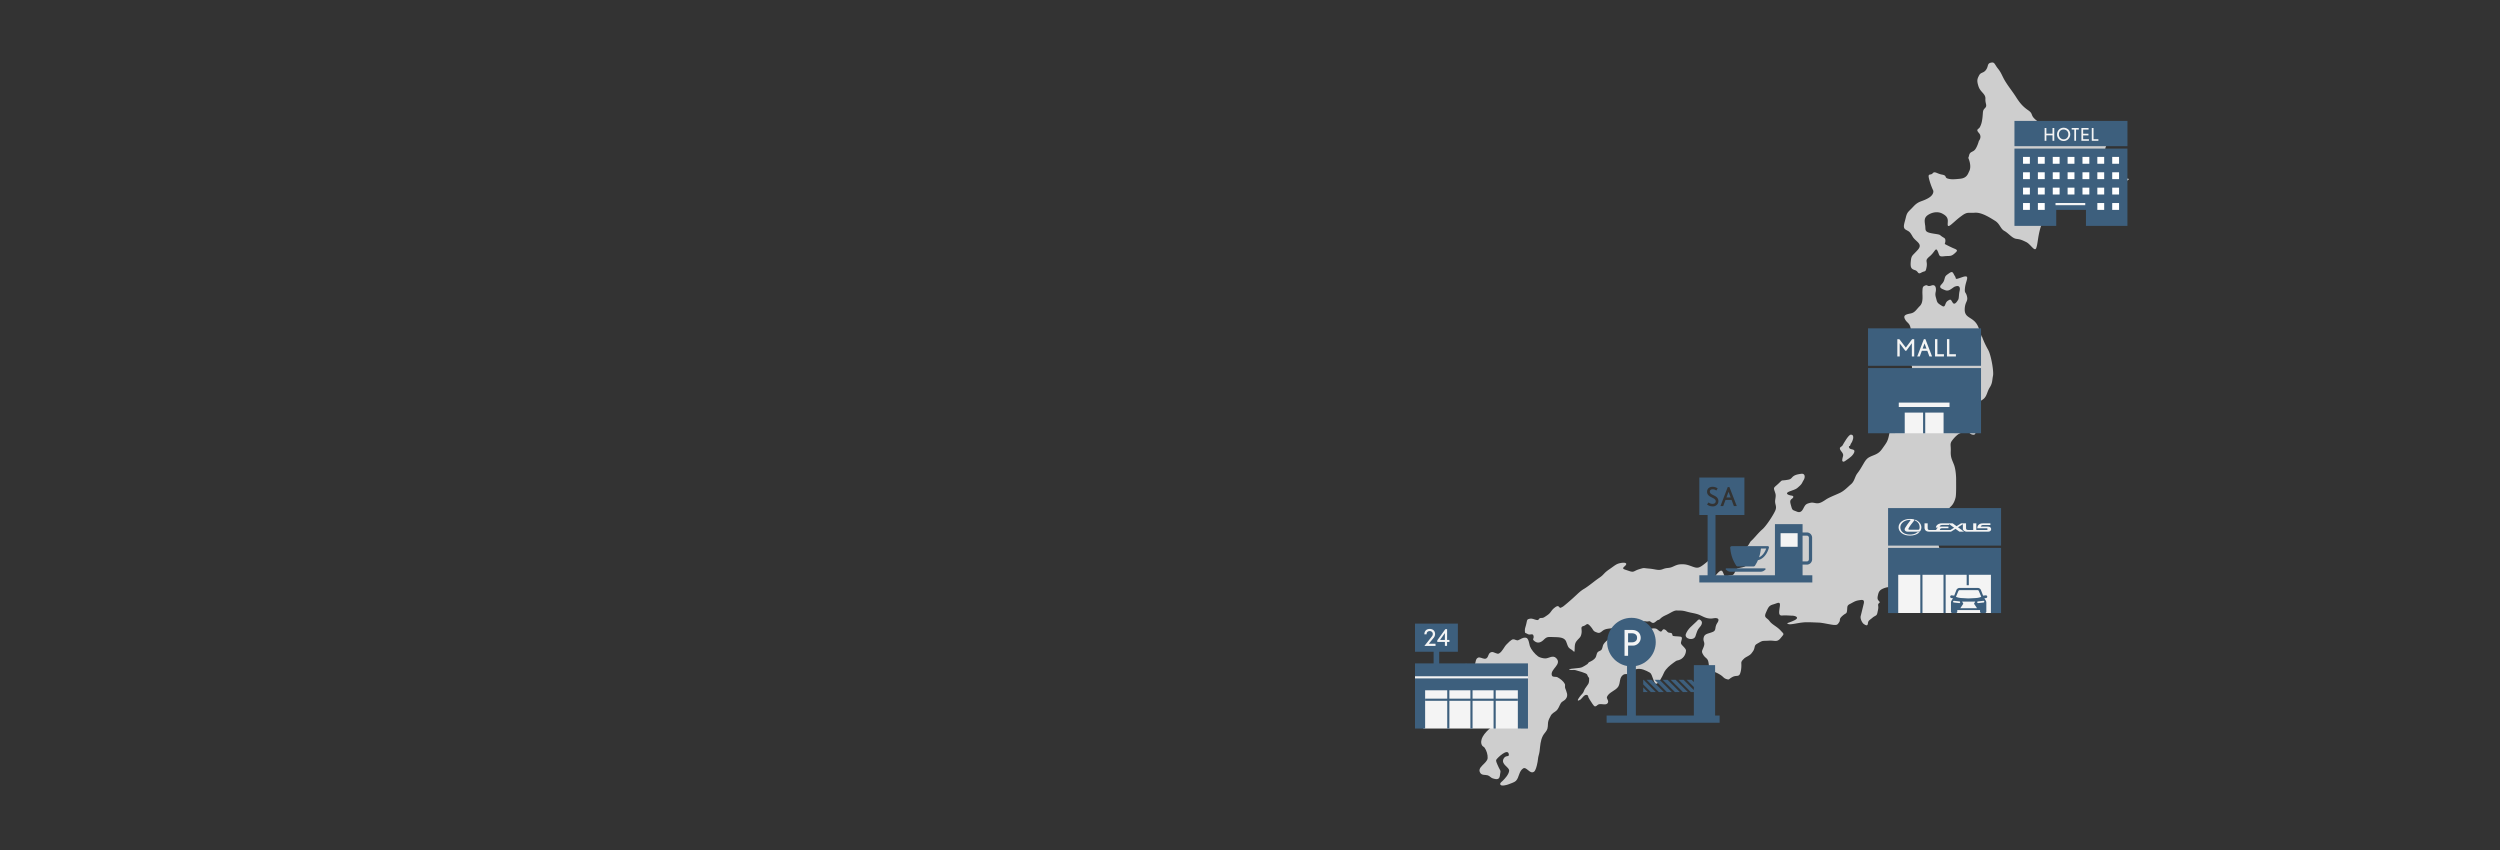 <svg xmlns="http://www.w3.org/2000/svg" width="1000" height="340" fill="none"><rect width="100%" height="100%" fill="#333333" stroke="none"/><path fill="#CECECE" d="M672.51 257.633c-.52-.83.65-1.92.1-2.81-.2-.32-2.73-.25-3.31-.43-.03 0-.05-.02-.07-.03-.5-.22-.12-.85-.64-1.1-.45-.21-.92-.08-1.34-.32-.58-.34-.66-.94-1.47-1.19-.83-.26-.82.75-1.35.86-.54.12-1.22-.71-1.62-.96-.83-.53-2.22-.34-3.04.13-.72.42-3.01 2-3.41 2.69-.31.55-.5 1.08-.68 1.57-.39 1.05-.77 1.88-2.4 2.1-1.06.14-2.12-.19-3.16-.05-1.27.17-1.37 1.82-2.95.82-1.09-.7-2.12-4.23-3.45-3.39-.76.48-1.78 1.35-2.28 2.13-.4.63-.37 1.44-.76 2.11-.39.68-1.31.62-1.69 1.21-.42.65-.38 1.37-.76 2.03-.47.82-1.7 1.49-2.55 1.84-.34.14-.44.6-.74.81-.67.47-1.36.85-2.07 1.22-1.01.53-4.81.43-5.3.94-.04.05.32.1.34.11.73.23 1.61-.08 2.32.14.59.19 4.4 1.13 4.63 1.77.09.27.26.68.44.94.12.17.35.33.35.56.05 2.45-.43 2.21-1.63 4.1-.45.7-.49 1.44-1.1 2.07-.34.35-2.02 2.23-1.77 2.7.1.18.94-.31 1.02-.36.75-.54 1.62-2.35 2.78-1.8.35.17.3.65.44.94.07.15.26.48.5.88.63 1.04 1.64 2.55 1.92 2.64.74.23 1.05-.55 1.62-.75 1.18-.42 3.03.55 3.68-.57.56-.98-.62-1.71-.31-2.46.74-1.83 3.49-2.48 4.48-4.04 1.02-1.59.26-3.67 2.11-4.83.61-.38 1.38-.11 2.05-.34 1.11-.4 1.86-1.53 3.04-1.84 1.87-.51 3.88.48 5.5 1.41 1.05.6 1.43 4.46 2.52 4.43.96-.02 2.61-3.28 2.89-4.01.23-.6.57-1.16.98-1.68 1.08-1.36 2.64-2.46 3.97-3.39.36-.25.7-.25 1.09-.36 1.78-.52 2.84-2.02 2.97-3.78.06-.9-1.48-1.96-1.91-2.66zm-46.55 15.99c-.61-1.19-1.81-2.08-2.94-2.71-.67-.38-1.98.09-2.27-.74-.85-2.49 4.3-4.41 1.7-6.96-1.33-1.31-2.92.15-4.31.16-.72 0-2.09-.3-2.72-.7-.08-.05-.15-.1-.23-.15-1.24-.88-2.74-2.73-3.23-4.04-.24-.65-.45-3.26-1.59-3.4-1.38-.16-1.92.56-3.08 1-.66.25-1.43-.46-2.07-.36-.78.12-2.05 1.48-2.6 2.04-1.02 1.03-1.71 2.95-3.06 3.64-.81.41-2.05-.79-2.94-.58-1.43.33-1.07 1.86-2.07 2.52-.24.16-.52.19-.81.15-.83-.1-1.8-.72-2.47-.46-1.46.55-.69 2.95-2.06 3.65-.03.02-.09.01-.16 0-.28-.08-.77-.38-.88-.45-1.17-.73-1.97-.97-3.15-.15-.32.23-.51.73-.37 1.13.17.5.58.77.8 1.2.34.66.32 1.77.81 2.33 1.42 1.63 5.62 1.94 5.18 4.88-.19 1.27-1.38 1.94-2.24.71-.34-.48-.82-1.16-1.01-1.71-.22-.64-.98-4.53-2.29-2-.19.37.04.65.05 1.02.02 2.38 1.15 2.69 1.88 4.62.45 1.2-1.96 2.76.3 2.92 1.92.13 4.69-4.04 6.1-3.15 1.47.92-.3 4.44 1.33 4.19 1.64-.25 4.42-3.62 2.66-5.09-1.38-1.15-2.51.64-3.59-1.48-.2-.39.05-1.06.12-1.5 0-.03.01-.06.01-.09.22-1.91 1.34-4.58 3.48-3.28.09.06.19.12.28.19.87.64.46 1.74.9 2.61.11.21.3.37.5.52.22.17.46.32.6.53.85 1.21 1.61 3.33 1.51 4.81-.1 1.39-1.75 1.44-2.28 2.39-.52.93 1.08.99 1.29 1.61.06.19-.54 3-.67 3.23-.98 1.75-2.54 3.02-4.04 4.35-1.24 1.09-2.45 2.22-3.26 3.68-.61 1.09-.88 2.56-.16 3.58.21.3.69.47.93.8.78 1.11 1.31 2.8 1.22 4.15-.15 2.18-4.55 3.66-2.89 6.01.68.96 2.02.59 2.96.9.79.26 1.19.95 1.93 1.19 1.99.64 2.84.45 2.98-1.66.03-.47.31-1.07.06-1.54-.41-.81-.81-1.46-1.13-2.31-.19-.51-.73-1.47-.43-1.96.54-.86 4.45-4.55 4.96-2.34.36 1.58-1.12.28-2.02 1.88-1.32 2.36 2.36 3.41 2.18 4.94-.17 1.49-1.63 3.03-2.63 4.03-.35.35-1.28.9-.82 1.55.45.64 2.62.04 3.13-.17.81-.35 2.41-.78 3.02-1.4 1.37-1.39 1.13-3.74 2.86-4.96.35-.24.69-.2 1.05-.02 1.03.52 2.12 2.19 3.35 1.32.87-.62 1.51-4.02 1.58-5.06.07-1.06.53-2.11.65-3.17.24-2.06.31-4.23 1.31-6.15.43-.83 1.07-1.38 1.53-2.2.6-1.07.4-2.19.56-3.26.14-.94.7-1.88 1.13-2.7.43-.83 1.41-1.23 2.1-1.82 1-.87 1.22-2.03 1.88-3.09.25-.4.68-.65 1.1-.93.29-.19.58-.39.79-.65 1.26-1.52.35-2.89-.18-4.45-.16-.45.08-1.23-.11-1.6z"/><path fill="#CECECE" d="M792.7 134.713c-.52-1.37-.84-2.65-1.33-3.81-.4-.94-.91-1.8-1.74-2.54-1.85-1.66-3.85-1.74-3.74-4.75.12-3.01 1.41-2.98.91-5.05-.5-2.06-1.11-.97-.77-3.7s2.26-5.2-1.14-4-2.17.67-2.93-.43-.76-2.22-2.2-1.21-1.62 1.09-1.93 2.3-.64 1.57-1.37 2.38-.4 1.33.72 1.8 1.74.9 3.12.01c1.39-.88 1.12-.96 2.22-1.24 1.09-.28 1.67.41 1.33 1.86-.35 1.44-.23 2.96-.54 3.49-.32.53-1.42 2.48-2.22 1.24s-.72-1.57-2-.73c-1.28.83-.78 2.98-2.33 2-1.56-.97-1.86-1.22-2.16-2.46-.3-1.23-.63-1.76-.33-3.11s.06-3.19-1.7-2.56-1.4-.41-2.44-.02-1.09.72-1.16 2.35c-.07 1.62.49 4.36-1.02 5.86s-1.95 2.64-3.71 2.99-3.07.67-2.28 2.23 1.74 1.45 2.2 3.29c.03.13.06.24.09.36.42 1.58.73 2.29.22 3.76-.56 1.57-.88 3.1-1.79 3.68s-2.13 1.5-2.64 2.31c-.52.8-1.21 2.6.29 3.14s2.31-.24 2.73-1.13c.43-.89.44-2.03 1.02-2.31.58-.29 1.33-.65.61 1.38-.71 2.03-.8 2.54-.46 3.43s.79.62.48 2.4c-.31 1.77-.45 4.47-.69 5.6-.24 1.11-.48 2.71-1.3 3.98a.2.2 0 0 1-.04.06c-.85 1.29-.83 1.87-1.06 3.09s-1.6 3.84-2.62 5.34c-.75 1.1-1.36 2.05-1.87 3.05-.19.36-.36.73-.52 1.12-.6 1.45-.6 2.17-1.08 4.25s-.88 2.6-2.04 4.24-1.64 2.48-3.86 3.38c-2.22.91-2.84 1.07-4.16 3.34-1.33 2.27-1.56 2.69-2.55 3.99s-1.09 3.1-2.49 4.3c-1.41 1.2-2.68 2.64-4.49 3.5s-4.19 1.73-5.51 2.61-2.56 1.74-3.98 1.51c-.11-.02-.21-.03-.3-.05-1.14-.2-1.36-.3-2.53.02-1.27.34-1.54.81-1.99 1.59s-1.04 2.56-2.82 1.83-1.84-.47-2.31-2.13c-.1-.34-.18-.64-.25-.9-.26-1.03-.24-1.58.46-2.09.88-.64.83-1.2-.17-1.33s-3.06-.82-.5-1.74c2.55-.92 2.47-.89 3.67-1.98 1.21-1.08 1.06-1.37 1.74-2.46s.68-2.77-1.01-2.52c-1.69.24-2.74.51-3.51 1.35s-.88.92-2.75 1.18-1.05-.26-2.82 1.4-2.05 1.42-1.52 2.96.54 1.58.25 3.5c-.3 1.92.85 2.48-.02 4.41s-3.68 6.2-5.15 7.43c-.51.43-1.1 1.04-1.69 1.67-1.08 1.17-2.14 2.43-2.64 2.83-.78.62-.97 1.88-1.99 2.54s-1.66 1.35-1.53 2.26c.13.92 1.61.87 1.46 2.63-.16 1.76.66 2.69-1.44 3.21-2.1.51-2.28.2-2.91 1.52-.63 1.31-.76 1.71-2.13 1.78-1.32.08-1.86 1.05-2.4-.13a2 2 0 0 1-.06-.14c-.56-1.39-.79-2.37-2.18-1.03s-1.54 2.44-2.11.41-.49-1.87-.08-3.11c.41-1.23.18-3.62-2.31-1.54-1.3 1.09-2.17 1.76-2.9 2.12-.67.33-1.23.38-1.9.22-1.39-.33-2.93-1.23-4.75-1.28-.87-.02-1.45 0-2.01.12-.62.13-1.22.38-2.15.81-1.77.82-2.23.29-4.06 1.01-1.82.72-2.86 0-5.43-.21-2.58-.21-1.86-.42-4.08.25-1.57.48-1.88.99-2.68.99-.33 0-.75-.09-1.37-.31-2.14-.75-3.02-.76-1.71-1.88 1.31-1.11.44-1.64-1.48-1.31s-2.33.94-4.69 2.55-2.03 2.06-3.93 3.34-4.46 3.48-6.13 4.45c-1.66.96-2.61 2.08-4.71 3.95s-3.4 2.9-3.4 2.9-.23.26-1.14.68c-.25.12-.41.06-.54-.06-.34-.3-.53-1-1.79-.08-1.76 1.27-1.42 1.96-3.11 3.14-1.7 1.18-1.63 1.09-2.63 1.14-.99.05-.55 1.05-1.74.78s-1.77-.7-2.79-.46-.9.41-1.28 2.03c-.38 1.61-.6 1.78-.56 2.82.05 1.04.05.65 1.1 1.24 1.04.6 2.04-.49 2.35.74s-.77 1.22.43 2.13c1.19.91 2.41.65 3.68-.59 1.26-1.24 1.69-1.13 3.84-1.06s4.43 0 5.14 1.88c.71 1.87.65 2.26 1.92 3.03 1.26.77 1.41 1.78 1.45-.18s.22-2.52 1.11-3.53c.88-1 1.4-1.17 1.64-2.81.07-.48.05-.88.02-1.23-.07-.84-.21-1.32.73-1.57 1.33-.35 1.31-1.53 2.66-.06 1.36 1.48 1.09 1.98 2.25 2.44 1.16.47 1.49.56 2.55-.31 1.06-.88 1.91-.95 3.36-1.13s3.09-.29 3.89-1.05c.8-.77.87-1.59 2.57-1.45 1.7.15.21 1.95 1.84 1.2 1.51-.69.97-1.43 1.98-1.8.08-.03.17-.06.27-.08 1.38-.34 2.45.7 2.45.7.66-.79 1.29-.06 2.27-.36s1.26 1.46 2.78.16.87-.2 1.93-1.24 2.13-1.28 3.41-1.99c.56-.31 1.07-.6 1.54-.83.61-.29 1.17-.47 1.69-.43.92.08 1.82-.12 3.66.4s2.81.61 4.07.95 1.5.57 3.03 1.26c1.52.68 2.78.71 3.84.51.67-.12 1.61-.14 1.9.35.17.29.11.76-.37 1.49-1.12 1.7-.44 2.66-1.37 3.35-.14.11-.33.21-.56.3-1.75.72-3.19.64-3.54 2.26s.67 1.73.07 3.49-1.15 1.85-.25 3.34 1.71 1.27 2.06 2.85-.04 1.83 1.25 3.07c1.29 1.25 1.41.86 3.15 1.88 1.73 1.01 1.57 1.54 2.82 1.93s.69.16 2.29-.76 2.62.03 3.18-1.43c.31-.8.44-1.72.49-2.52.04-.65.02-1.22 0-1.58-.06-.81.44-1.23 1.12-1.91.69-.68 2.25-1.14 2.97-2.12.73-.98.96-1.23 1.21-2.36s.52-1.15 1.93-1.97 1.44-.56 3.84-.71c2.39-.16 3.16.8 4.67-1.04 1.5-1.84 1.46-1.41-.05-3.05s-3.37-2.3-4.4-3.74-2.4-1.22-1.44-3.38c.96-2.15 1.19-2.81 2.91-3.29.35-.1.67-.21.97-.32 1.17-.42 1.89-.7 1.69.97-.26 2.09-.76 3.91.88 3.79 1.65-.12 2.88.05 4.11.07s2.99.76.92 1.8-3.46 1.15-2.77 1.46 1.42.17 2.65-.02c1.06-.17 2.52-.48 3.98-.58.23-.02.45-.03.68-.03 1.68-.04 3.74.1 5.19.14 1.45.05 4.86.88 6.06.93s1.37-.1 2.02-1.1-.25-1.1 1.21-2.44 1.77-.76 1.94-2.15c.18-1.4-.15-2.05 1.14-2.68s1.96-1.22 3.45-1.47 2.52-.44 2.07 1.42-.93 3.82-1.2 4.87.58 2.78 1.35 3.26 1.4.81 1.54-.34.52-1.15 1.77-2.21c1.24-1.06 1.74-.64 2.03-2.05s.45-1.81.29-2.91 1.08-.91.46-1.61-.88-.89-.56-2.42c0-.03.01-.05.02-.08.32-1.47.76-2.13 2.29-2.73 1.56-.61 2.65-.68 3.78.12 1.13.79.87 1.07 1.31 2.01.44.93 1.46 1.74 2.05.67.59-1.08 1.3-1.92.79-2.88s-1.23-1.78-1.3-2.91c-.06-.99.04-1.67.7-2.61.1-.14.2-.28.33-.43.39-.49.98-.89 1.62-1.16.92-.39 1.93-.51 2.62-.25 1.18.44 2.92 1.15 1.71 2.16s-1.32 1.09-2.5 1.91c-1.18.83-1.58.34-1.76 2.14s.16 2.16-.2 3.6c-.36 1.45-.53 1.77-.23 3.01s-.15 2.06.44 2.65c.59.58.69.83 2.03-.06 1.33-.9.5-1.42 2.11-2.4 1.6-.97 2.5-1.75 3.87-2.27s1.28-2.52 1.71-3.65.11-2.84.59-4.46c.48-1.61.91-1.81 1.79-2.16.88-.36 2.26-.68 3.25-1.12.64-.28 1.05-.92 1.07-1.53.01-.32-.09-.64-.33-.89-.69-.72-4.21-4.72-3.51-9.8s1.09-6.94 2.25-8.14c1.07-1.1 1.35-1.36 1.55-2.3.02-.08.03-.17.05-.26.2-1.17.95-1.47 1.59-2.28s1.07-1.8 1.38-3.02c.32-1.22.2-6.15.22-7.1.02-.94-.1-4.17-.91-6.18-.32-.8-.6-1.42-.81-2.02-.32-.92-.49-1.81-.43-3.25.1-2.39-.48-2.93.59-4.33 1.06-1.4 2.45-2.74 3.56-2.98 1.11-.23 2.64-1.11 3.31-.08s2.7 1.13 2.35-.04c-.36-1.17-1.05-2.3-1.37-3.69-.22-.98.23-2.46.73-3.94.21-.63.43-1.26.6-1.85.58-1.97 1.22-2.57 2.98-3.72s1.69-3.07 2.84-4.86c1.15-1.78.93-2.85 1.31-4.65.38-1.81-.79-8.24-1.85-10.22-1.07-1.97-1.6-2.96-2.54-5.43zm58.25-63.31c-3.24-.26-2.86-.88-4.25-1.23s-1.98.65-2.65-2.93c-.68-3.58-2.47-3.01-2.14-5.17s-.21-2.35.97-4.57.22-2.27 1.8-3.51c1.59-1.24.87-.6 1.4-2.6.6-2.28 1.31-3.62-2-.34-3.31 3.27-3.41 5.43-5.32 6.11-1.91.67-3.46.57-4.67.96-1.2.4-3.55-2.34-6.64-2.78-3.1-.44-4.84-1.07-6.32-2.21s-1.43-2.33-2.95-2.73-.32.26-3.35-2.05-1.24-2.65-3.54-4.24-3.44-3.06-4.89-5.33-2.83-3.9-4.22-6.15c-1.39-2.24-1.51-3.35-2.98-5.17-1.46-1.82-1.28-2.74-2.85-2.39-1.56.34-.89 1.42-1.94 2.86s-2.05.85-2.78 2.25-.98 2.07-.22 4.39c.75 2.32 2.88 2.94 2.76 4.94s.86 2.66-.12 3.67c-.97 1.01-.8 1.15-1.01 3.42-.22 2.27-.58 3.28-1.08 4.23-.5.96-1.8.79-.4 2.36s-.01 3.18-.01 3.18-.53 2.08-1.44 3.34-2.09.76-2.47 2.44-.48.28.08 2.08c.56 1.79.48 3.28-.02 4.24s-.84 2.73-3.59 3.02c-2.76.29-3.75.31-5.05-.08s-.17-1.2-2.24-1.57c-2.06-.37-2.94-1.52-3.75-.52-.81.99-2.09-.3-1.43 2.28.66 2.59 1.66 4.62 1.66 4.62s.54 1.64-2.11 3.1c-2.65 1.47-3.7 1.01-5.81 3.28s-2.51 2.12-3.07 4.5c-.56 2.37-1.36 3.98.01 4.78 1.38.8 1.52.62 2.72 2.73 1.21 2.1 4.28 2.84 2.1 5.3-2.18 2.47-2.58 2.1-2.82 4.66-.25 2.56.26 3.05 1.69 3.49s.99 1.87 2.52.99 1.71.09 2.13-2.33-.95-2.39 1.21-4.18 2.37-3.84 3.19-2.11c.81 1.73.37 2.33 2.58 2.07s2.65.2 4.08-1.02c1.43-1.23 1.43-1.45-.08-2.08-1.52-.62-3.74-1.81-3.74-1.81s.74-1.87-.25-2.44c-2.51-1.44-.65-1.14-4.37-1.73-3.73-.59-2.92-1.36-3.21-3.28s-.5-3.21 1.42-4.34c1.92-1.12 3.97-1.14 5.37-.4 1.4.73 2.26 1.5 2.27 2.94 0 1.44-.48 3.01 1.47 1.37 1.96-1.64 2.05-1.91 4.21-3.48s2.55-.97 5.19-1.15 5.83 1.88 7.94 3.18c2.11 1.29 2.17 3.21 3.82 4.11 1.64.9 3.1 2.94 4.76 3.16s2.06.37 3.93 1.27 3.43 4.12 4.06 2.38.58-4.11 1.57-7.69 2-2.61 3.24-4.97c1.23-2.36 2.53-3.02 4.17-4.63 1.64-1.6 2.9-1.3 4.46-2.7 1.57-1.4 1.88-1.21 3.31-.77s2.7.9 3.92.89 3.43 1.39 2.12 0c-1.32-1.39-1.95-3.2.14-2.68 2.08.53 2.3 2.42 3.47 1.1 1.16-1.32 2.28-2.13 3.94-2.51 1.65-.39 2.4-.34 3.37-1.36.97-1.01 4.81-2.26 2.7-2.43z"/><path fill="#CECECE" d="M679.48 247.803c-.34.16-.64.55-.9.82-1.55 1.55-3.46 2.83-4.24 4.99-.7 1.97 3.09 2.88 3.83.91.31-.82.61-2.04 1.07-2.79.6-.97 1.6-1.56 1.53-2.87-.02-.39-.83-1.27-1.29-1.05zm57.79-65.9c.09.68-.78 2.19-.17 2.69.42.35 1.25-.41 1.56-.62 1.13-.76 2.67-1.83 3.07-3.19.36-1.23-1.36-.86-1.92-1.45-.2-.22-.45-.96 0-.9.29.04.37-.75.57-1 .63-.77 1.76-3.61-.07-3.57-.9.02-2.86 3.51-3.31 4.33-.23.43-1.04.59-1.05 1.13 0 .95 1.17 1.55 1.31 2.58z"/><path fill="#3D5F7D" d="M850.98 48.363h-45.2v10.11h45.2zm-45.2 11.07v30.92h16.71v-6.4h11.89v6.4h16.59v-30.92z"/><path fill="#fff" d="M811.95 62.763h-2.74v2.74h2.74zm5.94 0h-2.74v2.74h2.74zm5.95 0h-2.74v2.74h2.74zm5.94 0h-2.74v2.74h2.74zm5.95 0h-2.74v2.74h2.74zm5.94 0h-2.74v2.74h2.74zm5.95 0h-2.74v2.74h2.74zm-35.67 6.15h-2.74v2.74h2.74zm5.94 0h-2.74v2.74h2.74zm5.95 0h-2.74v2.74h2.74zm5.94 0h-2.74v2.74h2.74zm5.95 0h-2.74v2.74h2.74zm5.94 0h-2.74v2.74h2.74zm5.95 0h-2.74v2.74h2.74zm-35.67 6.15h-2.74v2.74h2.74zm5.94 0h-2.74v2.74h2.74zm5.95 0h-2.74v2.74h2.74zm5.94 0h-2.74v2.74h2.74zm5.95 0h-2.74v2.74h2.74zm5.94 0h-2.74v2.74h2.74zm5.95 0h-2.74v2.74h2.74zm-35.67 6.15h-2.74v2.74h2.74zm5.94 0h-2.74v2.74h2.74zm23.78 0h-2.74v2.74h2.74zm5.95 0h-2.74v2.74h2.74z"/><path fill="#F4F4F4" d="M834.1 81.213h-11.89v.86h11.89zm-13.09-24.88v-2.21h-2.46v2.21h-.7v-5.14h.7v2.27h2.46v-2.27h.7v5.14zm6.86-1.53c-.14.32-.33.6-.56.84-.24.24-.51.43-.83.56-.32.14-.66.2-1.02.2s-.71-.07-1.03-.2-.6-.32-.84-.55-.43-.52-.56-.84c-.14-.33-.2-.68-.2-1.07s.07-.72.2-1.04q.195-.48.54-.84c.23-.24.51-.42.83-.56.32-.13.66-.2 1.03-.2.4 0 .76.07 1.09.2.33.14.6.32.84.56s.41.52.54.84.19.67.19 1.04-.07.72-.21 1.04zm-.67-1.84c-.09-.24-.22-.44-.39-.61s-.37-.31-.61-.4q-.36-.15-.78-.15a1.87 1.87 0 0 0-1.35.55c-.16.17-.29.38-.38.62a2.2 2.2 0 0 0 .01 1.57 1.93 1.93 0 0 0 1.03 1.04q.345.15.72.15c.25 0 .49-.05.72-.14s.43-.22.6-.4q.255-.255.42-.63c.1-.24.15-.52.15-.83 0-.28-.05-.53-.14-.77m3.22-1.11v4.48h-.7v-4.48h-1.05v-.66h2.84v.66zm2.14 4.48v-5.14h2.87v.66h-2.17v1.64h2.12v.66h-2.12v1.52h2.3v.66h-3.01zm4.15 0v-5.14h.7v4.48h1.95v.66zm-39.15 172.63h-39.41v16.25h39.41z"/><path fill="#3D5F7D" d="M794.89 238.613a.55.55 0 0 0-.61-.48l-1.04.12-.8-2.07c-.18-.6-.73-1.01-1.36-1.01h-7.23c-.63 0-1.18.41-1.36 1.01l-.8 2.07-1.04-.12a.55.55 0 0 0-.13 1.09l.66.08-.57.94c-.14.24-.22.51-.22.79v3.64c0 .3.24.54.54.54h1.44c.3 0 .54-.24.54-.54v-.66h9.1v.66c0 .3.24.54.54.54h1.44c.3 0 .54-.24.54-.54v-3.64c0-.28-.08-.55-.22-.79l-.57-.94.67-.08c.3-.04.52-.31.48-.61m-11.52-2.22c.09-.2.31-.34.55-.34h7.05c.25 0 .47.13.55.34l.98 2.34c-.67.28-1.4.44-2.14.48l-2.14.12c-.26.01-.52.02-.78.02s-.52 0-.78-.02l-2.14-.12c-.74-.04-1.47-.21-2.14-.48l.98-2.34zm.36 4.85h-.04l-2.16-.24a.34.34 0 0 1-.3-.38.34.34 0 0 1 .38-.3l2.16.24c.19.02.32.19.3.38-.02.17-.17.3-.34.3m.39 2.04 1.21-1.8-.49-.85h5.26l-.49.85 1.21 1.8zm9.31-2.28-2.16.24h-.04c-.17 0-.32-.13-.34-.3-.02-.19.11-.35.3-.38l2.16-.24c.19-.02.35.11.38.3.02.19-.11.35-.3.38"/><path fill="#3D5F7D" d="M755.23 219.153v26.07h4.06v-15.31h8.84v15.31h.86v-15.31h8.41v15.31h.86v-15.31h8.41v4.18h.86v-4.18h8.84v15.31h4.06v-26.07zm45.2-15.92h-45.2v15.01h45.2z"/><path fill="#F4F4F4" d="m766.15 207.873-.2.31c1.36.56 1.91 1.58 1.91 2.67 0 .55-.15 1.04-.43 1.04h-3.57c-.49 0-.63-.17-.41-.61.39-.77 1.56-2.25 2.28-3.13.11-.13.19-.33-.19-.43-.39-.1-1.01-.15-1.55-.15-2.69 0-4.56 1.45-4.56 3.33 0 1.73 1.63 3.34 4.56 3.34 1.3 0 2.88-.36 3.78-1.38h-.78c-.88.79-2.02.97-3 .97-2.37 0-3.86-1.23-3.86-2.92 0-1.56 1.69-2.97 3.83-2.97.26 0 .34.05.07.39-.55.68-1.52 2.02-1.98 2.81-.49.84.01 1.53 1.11 1.53h4.47c.28 0 .43-.16.59-.44.13-.23.33-.69.33-1.32 0-1.27-.95-2.44-2.41-3.02zm29.18 2.77h-3.03c.1-.39.4-.65.96-.65h2.9v-.65h-3.08c-1.76 0-2.18 1.25-2.18 1.96h3.76c.52 0 .52.69.02.69h-4.15v-2.65h-1.25v2.65h-2.07c-.56 0-.79-.27-.79-.68v-1.97h-2l-1.79 1.13-1.54-1.13h-4.44c-1.29 0-2.2.75-2.31 1.69h.83c-.34.22-.59.57-.74.97h-2.63c-.5 0-.73-.26-.73-.74v-1.92h-1.26v1.63c0 1.03.57 1.69 1.84 1.69h8.76l1.8-1.13 1.55 1.13h1.85l-2.41-1.76 1.95-1.23v1.86c0 .58.75 1.13 1.43 1.13h8.75c1.52 0 1.51-2.01 0-2.01zm-15.14 1.35h-4.25c.04-.36.23-.71.81-.71h2.63v-.65h-3.51c.06-.27.33-.65.97-.65h2.79v-.36l2 1.46zm-171.87 63.13h-38.98v16.3h38.98z"/><path fill="#3D5F7D" d="M566 265.353v26.07h4.05v-15.31h8.84v15.31h.86v-15.31h8.41v15.31h.86v-15.31h8.41v15.31h.86v-15.31h8.85v15.31h4.05v-26.07zm17.15-15.91H566v11.26h17.15z"/><path fill="#3D5F7D" d="M570.05 279.463v.86h37.09v-.86z"/><path fill="#F4F4F4" d="M566 270.503v.86h45.2v-.86z"/><path fill="#3D5F7D" d="M575.68 260.063h-2.23v5.94h2.23z"/><path fill="#F4F4F4" d="m569.77 258.353 2.9-3.67c.19-.24.32-.45.37-.62s.07-.32.07-.44c0-.24-.04-.43-.13-.59-.08-.15-.19-.27-.32-.36a1.33 1.33 0 0 0-.78-.24c-.22 0-.41.04-.57.11s-.29.16-.39.28-.17.26-.22.42-.07.32-.07.5h-.88c0-.35.05-.67.16-.94s.26-.5.45-.68.42-.32.68-.41.54-.14.84-.14c.27 0 .53.04.79.11.26.08.48.2.68.36.2.17.36.38.49.64.12.26.19.58.19.95 0 .23-.04.48-.13.73-.09.26-.23.52-.45.78l-1.91 2.35h2.67v.87h-4.44zm9.06-1.58v1.58h-.87v-1.58h-3.05v-.63l3.22-4.48h.71v4.3h.93v.81zm-.87-3.58q-.09.165-.15.24l-1.78 2.53h1.92v-2.77zm74.56 10.4a6.8 6.8 0 1 0 0-13.6 6.8 6.8 0 0 0 0 13.6"/><path fill="#3D5F7D" d="M654.26 253.763c-.38-.31-.9-.46-1.56-.46h-1.47v3.63h1.56c.6 0 1.08-.16 1.47-.48s.57-.77.57-1.37-.19-1.01-.57-1.32"/><path fill="#3D5F7D" d="M686.04 286.223v-20.16h-8.49v6.77l-.91-.91h-1.99l2.89 2.89v1.22l-4.11-4.11h-1.99l4.91 4.91h1.19v9.39h-23.19v-19.83c4.52-.83 7.95-4.79 7.95-9.55 0-5.37-4.35-9.72-9.72-9.72s-9.72 4.35-9.72 9.72c0 4.76 3.43 8.72 7.95 9.55v19.83h-8.16v2.88h45.2v-2.88zm-34.81-27.97v4.08h-1.42v-10.36h3.1c.52 0 .99.08 1.41.25s.78.39 1.07.67.52.62.67 1.01c.16.39.23.81.23 1.26 0 .42-.09.81-.25 1.18-.17.37-.4.7-.68.99-.28.28-.61.51-.99.67-.38.17-.77.25-1.19.25z"/><path fill="#3D5F7D" d="m665.53 276.833-4.91-4.91h-1.99l4.91 4.91zm1.22 0h1.99l-4.91-4.91h-1.99zm-4.42 0-4.91-4.91h-.14v1.84l3.06 3.07zm12.82 0-4.91-4.91h-1.99l4.91 4.91zm-17.87 0h1.84l-1.84-1.85zm14.66 0-4.91-4.91h-1.99l4.92 4.91z"/><path fill="#F4F4F4" d="M719.64 212.653h-8.01v6.75h8.01z"/><path fill="#3D5F7D" d="M690.55 227.343c-.27 0-.39.34-.18.51l.38.3c.44.35.98.54 1.54.54h11.93c.56 0 1.1-.19 1.54-.54l.38-.3c.21-.17.09-.51-.18-.51h-15.42zm2.16-8.88c-.38 0-.68.33-.63.71l.12.93c.24 1.91.87 3.75 1.84 5.42l.4.68c.14.23.39.38.66.38h6.28c.27 0 .52-.14.66-.38l.4-.68c.27-.47.52-.95.73-1.45 1.36-.31 2.53-1.21 3.39-2.63.73-1.2 1-2.36 1.01-2.41.03-.14 0-.29-.09-.4a.5.5 0 0 0-.37-.18h-14.4zm11.57 1.64.09-.7h2.11c-.33.94-1.17 2.79-2.86 3.53.31-.92.53-1.86.66-2.83"/><path fill="#3D5F7D" d="M721.03 230.113v-4.26h1.71c1.16 0 2.11-.95 2.11-2.11v-8.66c0-1.16-.95-2.11-2.11-2.11h-1.71v-3.33h-11.05v20.47H686.2v-24.1h11.56v-15.01h-18.03v15.01h3.31v24.1h-3.31v2.88h45.2v-2.88zm0-15.85h1.71c.45 0 .82.37.82.82v8.66c0 .45-.37.82-.82.82h-1.71zm-29.26-19.43 2.94 7.6h-1.16l-.92-2.46h-2.43l-.92 2.46h-1.1l2.91-7.6zm-6.72 7.72c-.39 0-.77-.06-1.14-.17s-.73-.31-1.09-.61l.59-.8c.1.09.22.17.35.24s.26.13.4.18.28.08.42.11.28.04.41.04c.39 0 .7-.09.94-.26s.36-.44.36-.8c0-.16-.03-.3-.1-.43a1.2 1.2 0 0 0-.28-.35 2 2 0 0 0-.41-.3c-.16-.09-.32-.18-.48-.26-.27-.14-.54-.28-.8-.42s-.49-.3-.7-.48-.37-.4-.5-.66-.19-.56-.19-.92c0-.28.05-.54.15-.77.1-.24.25-.45.44-.62.19-.18.42-.31.69-.41s.58-.15.92-.15c.38 0 .74.06 1.09.17q.51.165.96.48l-.56.85c-.24-.17-.46-.3-.69-.37-.22-.07-.49-.11-.81-.11-.3 0-.56.07-.77.22s-.32.36-.32.66c0 .21.04.38.13.53s.2.28.35.39.32.22.52.32.42.21.65.33c.21.1.43.22.64.35s.4.28.57.46.31.38.41.61.16.51.16.83c0 .34-.06.64-.19.91-.12.26-.29.49-.5.67s-.46.32-.74.42c-.28.09-.58.14-.9.14zm34.01 16.17h-6.83v-5.44h6.83z"/><path fill="#3D5F7D" d="M691.47 196.873s-.03-.11-.06-.21c-.02.1-.04.16-.05.2l-.79 2.13h1.7l-.79-2.12z"/><path fill="#F4F4F4" d="M781.75 159.743h-23.71v13.56h23.71zm1.98-25.77h-27.01v10.33h27.01z"/><path fill="#3D5F7D" d="M792.41 131.323h-45.2v15.01h45.2zm-26.72 11.25h-.95v-5.08c0-.06 0-.15.02-.26-.04.08-.08.14-.09.16l-2.16 2.92h-.38l-2.18-2.85s-.05-.08-.09-.15c.01.11.02.19.02.26v5.01h-.95v-6.91h.8l2.6 3.38 2.52-3.38h.84v6.91zm6.07 0-.83-2.24h-2.2l-.83 2.24h-1l2.65-6.91h.61l2.67 6.91zm5.82 0h-3.57v-6.91h.95v6.02h2.62zm4.78 0h-3.57v-6.91h.95v6.02h2.62z"/><path fill="#3D5F7D" d="M769.82 137.333c-.02.09-.03.15-.05.18l-.72 1.94h1.54l-.72-1.93s-.03-.1-.06-.19zm-22.6 9.9v26.07h14.67v-8.26h7.34v8.26h.86v-8.26h7.34v8.26h14.98v-26.07h-45.2zm32.59 15.57h-20.3v-1.77h20.3z"/></svg>
